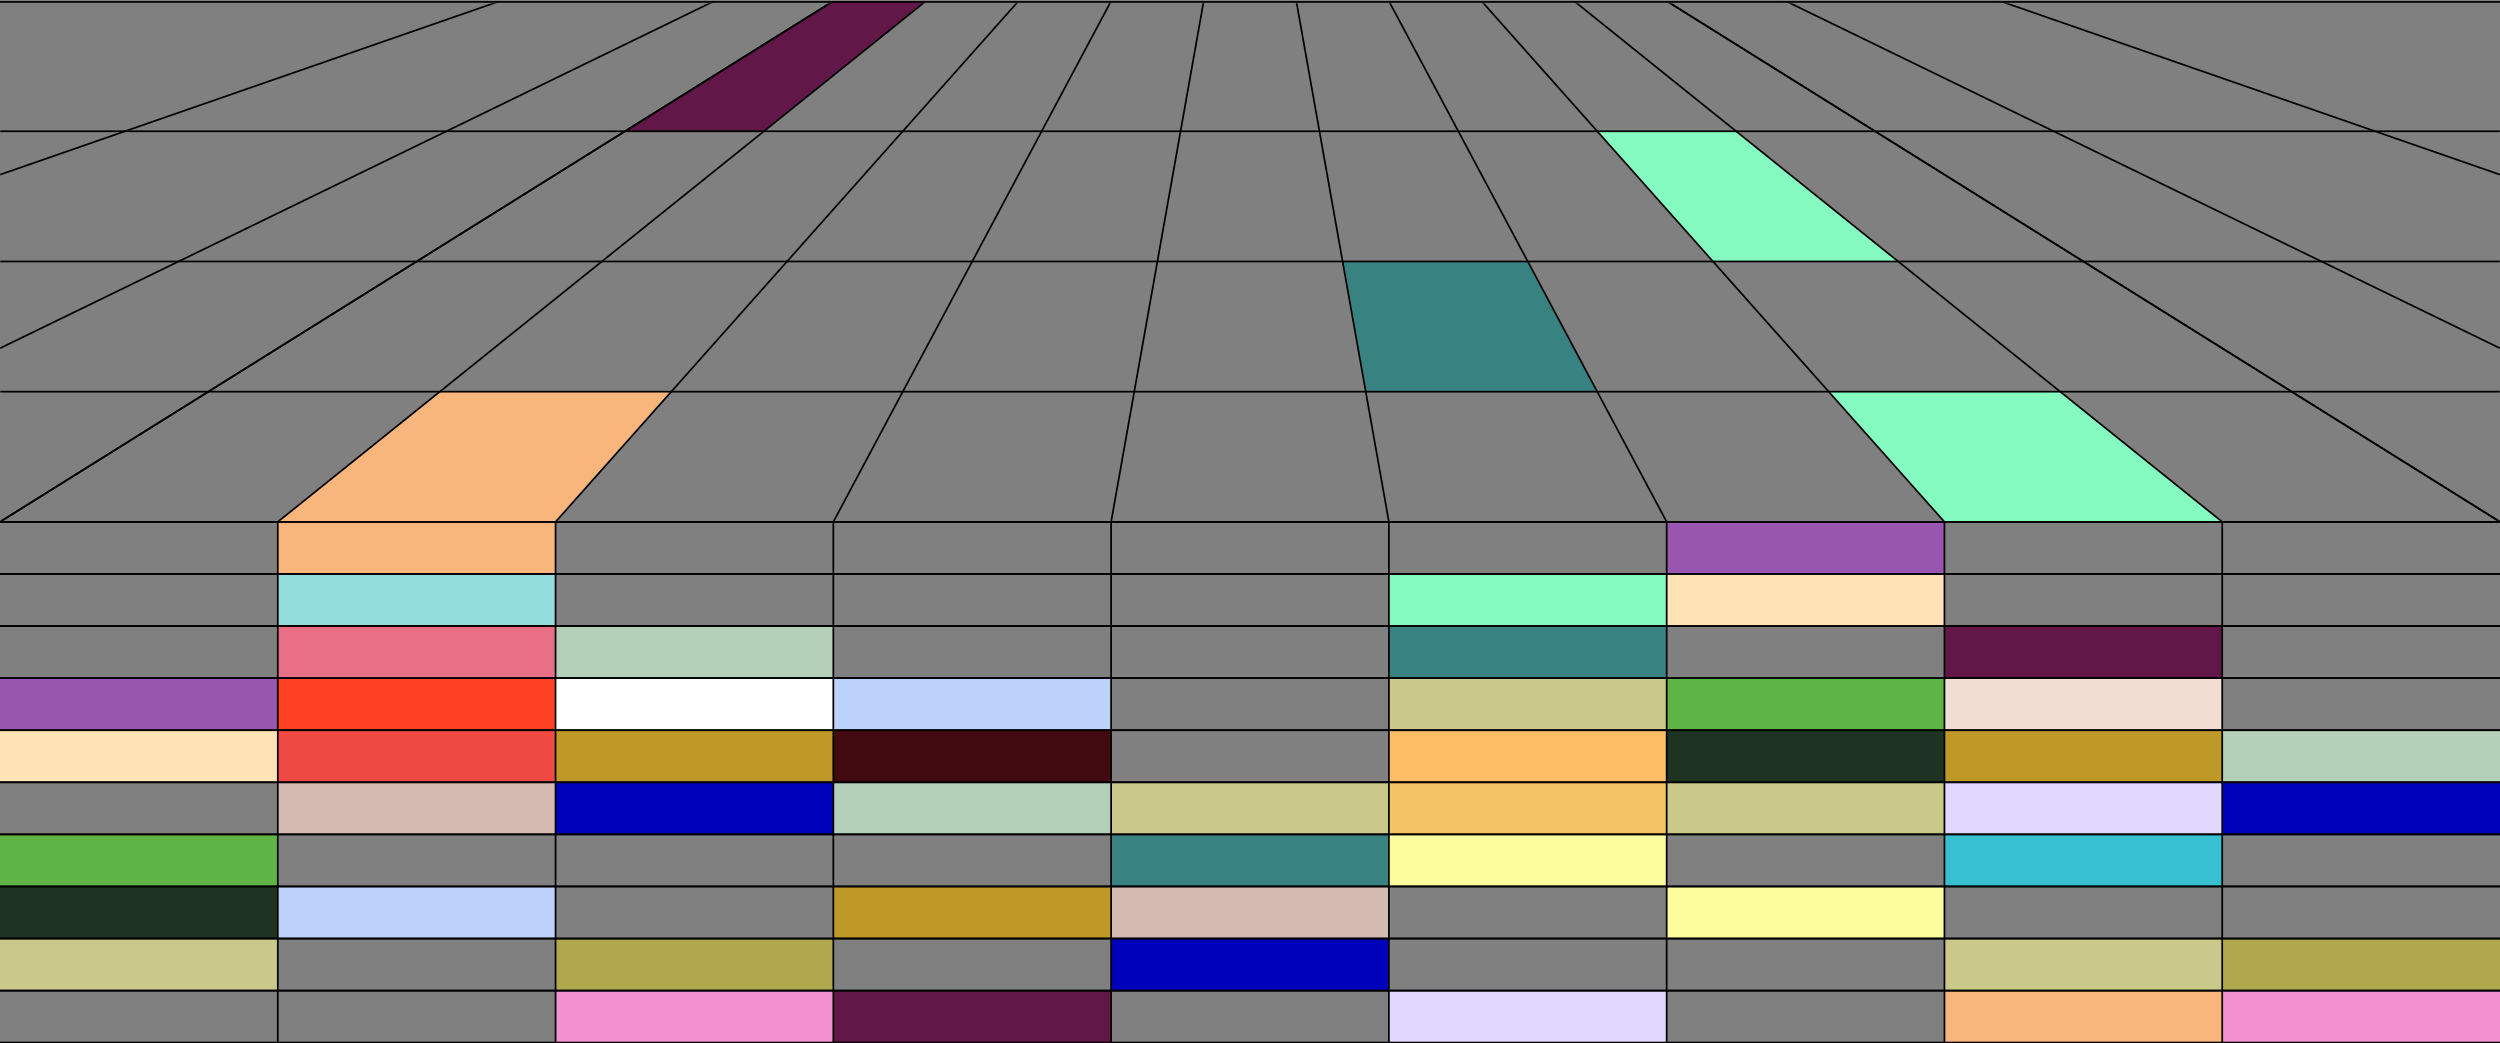 <svg width="1440" height="601" viewBox="0 0 1440 601" fill="none" xmlns="http://www.w3.org/2000/svg">
<rect x="0" y="0" width="1440" height="601" fill="#808080" stroke="none"/>
<path d="M1053.33 225.597L1120 300.597H1280L1186.67 225.597H1053.33Z" fill="#85FAC1"/>
<path d="M773.33 150.597L786.67 225.597H920L880 150.597H773.33Z" fill="#398282"/>
<path d="M920 75.597L986.67 150.597H1093.33L1000 75.597H920Z" fill="#85FAC1"/>
<path d="M480 0.597L360 75.597H440L533.33 0.597H480Z" fill="#611848"/>
<path d="M253.33 225.597L160 300.597H320L386.67 225.597H253.33Z" fill="#F8B67C"/>
<path d="M320 300.597H160V330.597H320V300.597Z" fill="#F8B67C"/>
<path d="M320 330.597H160V360.597H320V330.597Z" fill="#93DDDD"/>
<path d="M320 360.597H160V390.597H320V360.597Z" fill="#E96F86"/>
<path d="M320 390.597H160V420.597H320V390.597Z" fill="#FE4123"/>
<path d="M320 420.597H160V450.597H320V420.597Z" fill="#EE4943"/>
<path d="M320 450.597H160V480.597H320V450.597Z" fill="#D3BBB1"/>
<path d="M320 510.597H160V540.597H320V510.597Z" fill="#BBD1FA"/>
<path d="M480 360.597H320V390.597H480V360.597Z" fill="#B4D0B9"/>
<path d="M480 390.597H320V420.597H480V390.597Z" fill="white"/>
<path d="M480 420.597H320V450.597H480V420.597Z" fill="#BE9927"/>
<path d="M480 450.597H320V480.597H480V450.597Z" fill="#0002BB"/>
<path d="M640 450.597H480V480.597H640V450.597Z" fill="#B4D0B9"/>
<path d="M640 420.597H480V450.597H640V420.597Z" fill="#410A10"/>
<path d="M640 390.597H480V420.597H640V390.597Z" fill="#BBD1FA"/>
<path d="M640 570.597H480V600.597H640V570.597Z" fill="#611848"/>
<path d="M640 510.597H480V540.597H640V510.597Z" fill="#BE9927"/>
<path d="M800 450.597H640V480.597H800V450.597Z" fill="#CAC989"/>
<path d="M800 540.597H640V570.597H800V540.597Z" fill="#0002BB"/>
<path d="M800 510.597H640V540.597H800V510.597Z" fill="#D3BBB1"/>
<path d="M800 480.597H640V510.597H800V480.597Z" fill="#398282"/>
<path d="M960 450.597H800V480.597H960V450.597Z" fill="#F2C466"/>
<path d="M960 420.597H800V450.597H960V420.597Z" fill="#FDBD65"/>
<path d="M960 390.597H800V420.597H960V390.597Z" fill="#CAC989"/>
<path d="M960 360.597H800V390.597H960V360.597Z" fill="#398282"/>
<path d="M960 330.597H800V360.597H960V330.597Z" fill="#85FAC1"/>
<path d="M960 570.597H800V600.597H960V570.597Z" fill="#E2D7FF"/>
<path d="M960 480.597H800V510.597H960V480.597Z" fill="#FCFD9C"/>
<path d="M1120 450.597H960V480.597H1120V450.597Z" fill="#CAC989"/>
<path d="M1120 420.597H960V450.597H1120V420.597Z" fill="#1E3322"/>
<path d="M1120 390.597H960V420.597H1120V390.597Z" fill="#5EB445"/>
<path d="M1120 330.597H960V360.597H1120V330.597Z" fill="#FFE2B6"/>
<path d="M1120 300.597H960V330.597H1120V300.597Z" fill="#9856AE"/>
<path d="M1120 510.597H960V540.597H1120V510.597Z" fill="#FCFD9C"/>
<path d="M1280 450.597H1120V480.597H1280V450.597Z" fill="#E2D7FF"/>
<path d="M1280 420.597H1120V450.597H1280V420.597Z" fill="#BE9927"/>
<path d="M1280 390.597H1120V420.597H1280V390.597Z" fill="#F1DDD2"/>
<path d="M1280 360.597H1120V390.597H1280V360.597Z" fill="#611848"/>
<path d="M1280 570.597H1120V600.597H1280V570.597Z" fill="#F8B67C"/>
<path d="M1280 540.597H1120V570.597H1280V540.597Z" fill="#CAC989"/>
<path d="M1280 480.597H1120V510.597H1280V480.597Z" fill="#36C0D2"/>
<path d="M1440 450.597H1280V480.597H1440V450.597Z" fill="#0002BB"/>
<path d="M1440 420.597H1280V450.597H1440V420.597Z" fill="#B4D0B9"/>
<path d="M1440 570.597H1280V600.597H1440V570.597Z" fill="#F390D0"/>
<path d="M1440 540.597H1280V570.597H1440V540.597Z" fill="#B1A84D"/>
<path d="M160 420.597H0V450.597H160V420.597Z" fill="#FFE2B6"/>
<path d="M160 390.597H0V420.597H160V390.597Z" fill="#9856AE"/>
<path d="M160 540.597H0V570.597H160V540.597Z" fill="#CAC989"/>
<path d="M160 510.597H0V540.597H160V510.597Z" fill="#1E3322"/>
<path d="M160 480.597H0V510.597H160V480.597Z" fill="#5EB445"/>
<path d="M480 540.597H320V570.597H480V540.597Z" fill="#B1A84D"/>
<path d="M480 570.597H320V600.597H480V570.597Z" fill="#F390D0"/>
<mask id="mask0_587_5228" style="mask-type:luminance" maskUnits="userSpaceOnUse" x="0" y="1" width="1440" height="300">
<path d="M1440 1.597H0V300.597H1440V1.597Z" fill="white"/>
</mask>
<g mask="url(#mask0_587_5228)">
<path d="M1440 100.597L720 -149.403" stroke="black" stroke-miterlimit="10"/>
<path d="M1440 200.597L720 -149.403" stroke="black" stroke-miterlimit="10"/>
<path d="M1440 300.597L720 -149.403" stroke="black" stroke-miterlimit="10"/>
<path d="M1440 300.597L720 -149.403" stroke="black" stroke-miterlimit="10"/>
<path d="M1280 300.597L720 -149.403" stroke="black" stroke-miterlimit="10"/>
<path d="M1120 300.597L720 -149.403" stroke="black" stroke-miterlimit="10"/>
<path d="M960 300.597L720 -149.403" stroke="black" stroke-miterlimit="10"/>
<path d="M800 300.597L720 -149.403" stroke="black" stroke-miterlimit="10"/>
<path d="M640 300.597L720 -149.403" stroke="black" stroke-miterlimit="10"/>
<path d="M480 300.597L720 -149.403" stroke="black" stroke-miterlimit="10"/>
<path d="M320 300.597L720 -149.403" stroke="black" stroke-miterlimit="10"/>
<path d="M160 300.597L720 -149.403" stroke="black" stroke-miterlimit="10"/>
<path d="M0 300.597L720 -149.403" stroke="black" stroke-miterlimit="10"/>
<path d="M0 100.597L720 -149.403" stroke="black" stroke-miterlimit="10"/>
<path d="M0 200.597L720 -149.403" stroke="black" stroke-miterlimit="10"/>
<path d="M0 300.597L720 -149.403" stroke="black" stroke-miterlimit="10"/>
<path d="M1737.68 300.597H-228.1L-202.69 -599.403H1586.3L1737.68 300.597Z" stroke="black" stroke-miterlimit="10"/>
<path d="M1607.19 225.597H-202.119L120.001 -524.403H1320L1607.19 225.597Z" stroke="black" stroke-miterlimit="10"/>
<path d="M1539.43 150.597H-95.959L240.001 -449.403H1200L1539.43 150.597Z" stroke="black" stroke-miterlimit="10"/>
<path d="M1537.17 75.597H-168.238L360.002 -374.403H1080L1537.17 75.597Z" stroke="black" stroke-miterlimit="10"/>
</g>
<path d="M160 300.597V600.597" stroke="black" stroke-miterlimit="10"/>
<path d="M320 300.597V600.597" stroke="black" stroke-miterlimit="10"/>
<path d="M480 300.597V600.597" stroke="black" stroke-miterlimit="10"/>
<path d="M640 300.597V600.597" stroke="black" stroke-miterlimit="10"/>
<path d="M800 300.597V600.597" stroke="black" stroke-miterlimit="10"/>
<path d="M960 300.597V600.597" stroke="black" stroke-miterlimit="10"/>
<path d="M1120 300.597V600.597" stroke="black" stroke-miterlimit="10"/>
<path d="M1280 300.597V600.597" stroke="black" stroke-miterlimit="10"/>
<path d="M0 570.597H1440" stroke="black" stroke-miterlimit="10"/>
<path d="M0 600.597H1440" stroke="black" stroke-miterlimit="10"/>
<path d="M0 510.597H1440" stroke="black" stroke-miterlimit="10"/>
<path d="M0 540.597H1440" stroke="black" stroke-miterlimit="10"/>
<path d="M0 480.597H1440" stroke="black" stroke-miterlimit="10"/>
<path d="M0 450.597H1440" stroke="black" stroke-miterlimit="10"/>
<path d="M0 390.597H1440" stroke="black" stroke-miterlimit="10"/>
<path d="M0 420.597H1440" stroke="black" stroke-miterlimit="10"/>
<path d="M0 360.597H1440" stroke="black" stroke-miterlimit="10"/>
<path d="M0 330.597H1440" stroke="black" stroke-miterlimit="10"/>
<path d="M0 300.597H1440" stroke="black" stroke-miterlimit="10"/>
<path d="M0 570.597H1440" stroke="black" stroke-miterlimit="10"/>
<path d="M0 600.597H1440" stroke="black" stroke-miterlimit="10"/>
<path d="M0 510.597H1440" stroke="black" stroke-miterlimit="10"/>
<path d="M0 540.597H1440" stroke="black" stroke-miterlimit="10"/>
<path d="M0 480.597H1440" stroke="black" stroke-miterlimit="10"/>
<path d="M0 450.597H1440" stroke="black" stroke-miterlimit="10"/>
<path d="M0 390.597H1440" stroke="black" stroke-miterlimit="10"/>
<path d="M0 420.597H1440" stroke="black" stroke-miterlimit="10"/>
<path d="M0 360.597H1440" stroke="black" stroke-miterlimit="10"/>
<path d="M0 330.597H1440" stroke="black" stroke-miterlimit="10"/>
<path d="M0 300.597H1440" stroke="black" stroke-miterlimit="10"/>
<line y1="1.097" x2="1440" y2="1.097" stroke="black"/>
</svg>
